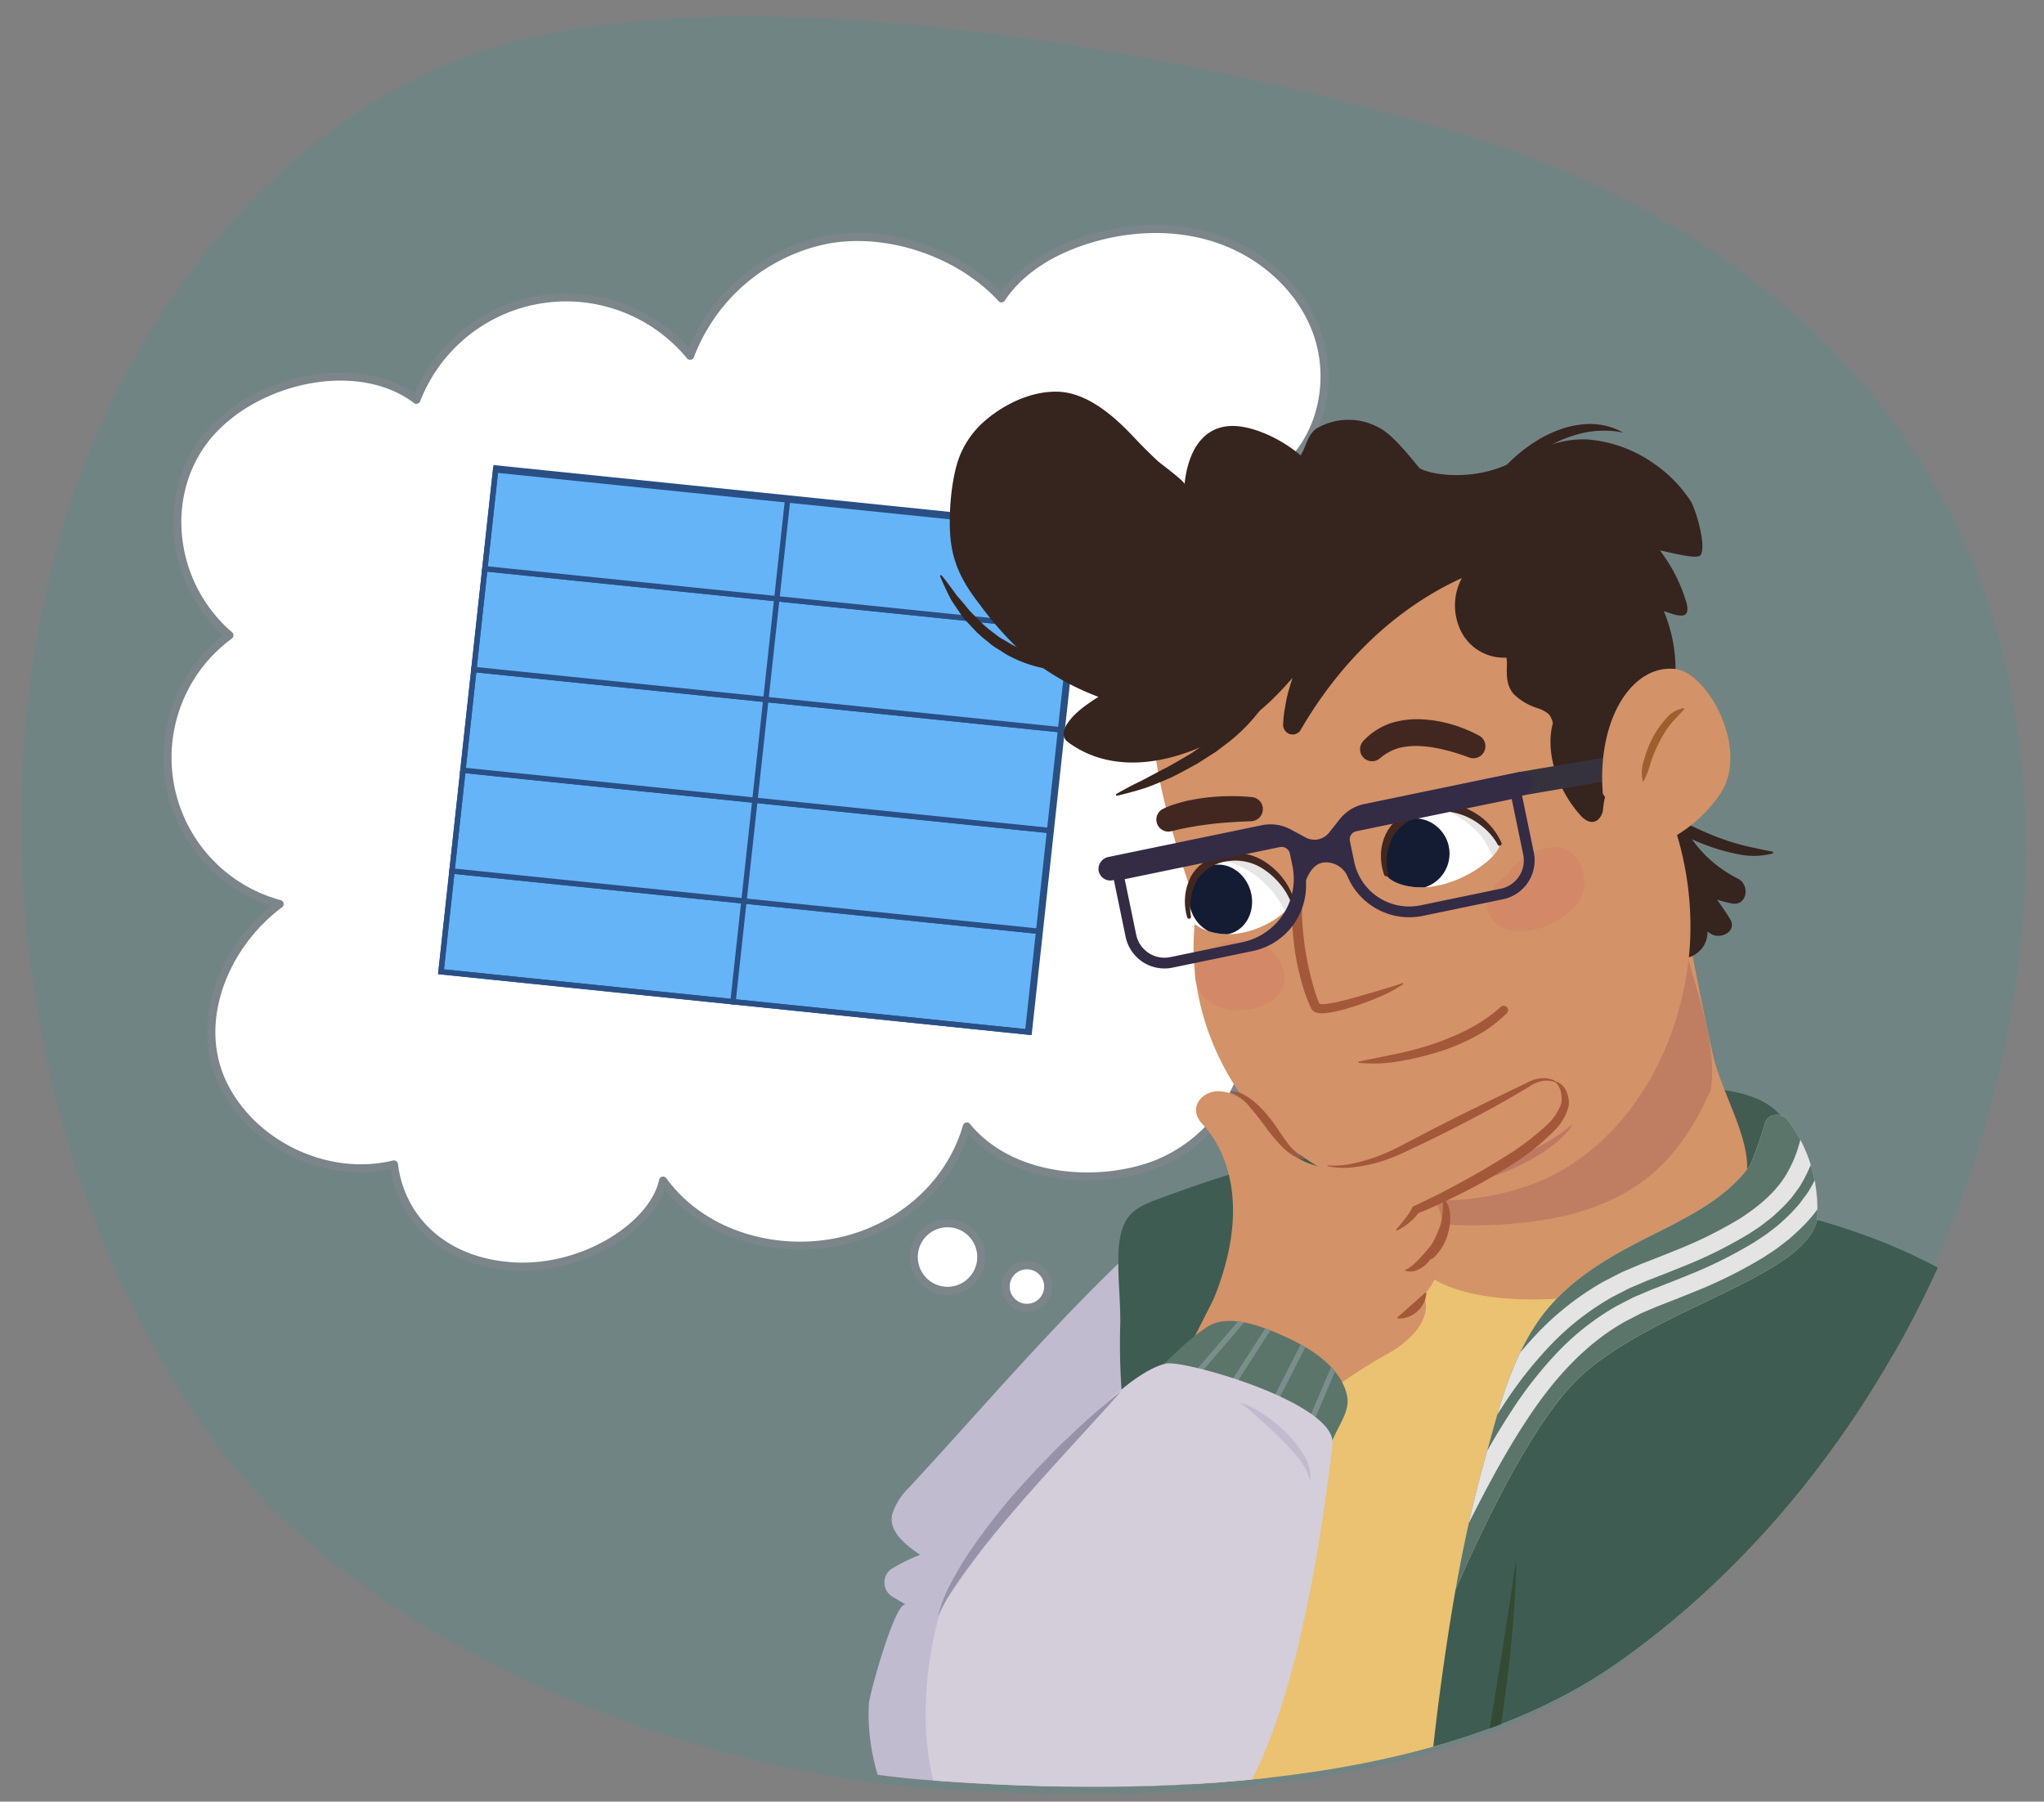 <svg xmlns="http://www.w3.org/2000/svg" xmlns:xlink="http://www.w3.org/1999/xlink" width="380" height="334.941" viewBox="0 0 380 334.941"><rect x="0" y="0" width="380" height="334.941" fill="#808080" stroke="none"/><defs><clipPath id="a"><path d="M171.687,330.875c34.734,2.729,93.2,3.528,129.084-21.752s62.611-66.93,72.863-113.564c6.518-29.646,6.376-61.9-4.386-89.893-15.92-41.415-52.832-68.091-90.982-80.53S136.949-11.291,85.112,10.269C49.323,25.154,21.745,61.412,11.19,103.4c-13.758,54.73-2.777,116.744,28.529,161.113S136.952,328.147,171.687,330.875Z" fill="none"/></clipPath><clipPath id="b"><path d="M337.832,226.806a31.446,31.446,0,0,0-.375-6.876,27.2,27.2,0,0,0-5.048-11.637c-1.1-1.508-3.715-1.346-4.283.515a65.5,65.5,0,0,1-2.778,7.851c-4.606,6.431-12.195,9.917-19.484,13.6-8.143,4.111-15.67,8.759-20.506,16.258-4.98,7.722-7.061,16.742-9.466,25.341-2.177,7.781-3.876,15.7-5.288,23.667,5.531-12.7,14.3-30.8,22.487-38.893C306.378,243.488,335.55,237.553,337.832,226.806Z" fill="#5b756b"/></clipPath><clipPath id="c"><path d="M377.039,246.832c-13.732,5.947-26.966,17.2-34.492,29.541-5.644,9.252-7.494,15.868-4.464,26.15l2.991,10.149c1.968,6.68,3.992,13.344,6.023,20.007a2.3,2.3,0,0,0,2.44,1.638,2.536,2.536,0,0,0,1.375.334c.243-.008.483-.038.728-.037.494,0,.994.042,1.488.073.082.015.165.028.247.045.243.05.484.112.721.185.119.036.237.075.355.117.078.028.156.057.233.087l-.372-.149a2.834,2.834,0,0,1,.726.352c.218.119.43.247.647.392.073.058.178.14.21.167q.281.237.539.5c.1.1.266.325.332.41.092.138.177.281.264.42q-1.476,1.288-2.949,2.578c-2.167,1.893-4.917,3.757-6.1,6.411-1.252,2.8.2,5.576,3.178,6.5a20.063,20.063,0,0,0,2.654.462c.182.03.365.063.545.105.107.024.212.052.317.082.008.015.02.028.028.043-.1.211-.2.421-.3.633-.383.825-.733,1.665-1.094,2.5-1.992,4.615-1.706,9.775-2.085,14.664-1.26,16.207-2.923,32.435-3.049,48.7-.042,5.358-.126,10.734-.073,16.085.061,6.236,6.872,6.9,11.874,7.751a63.089,63.089,0,0,0,26.087-1.428c4.764-1.249,8.414-2.846,10.974-6.98,2.447-3.951,3.663-8.45,5.167-12.772,2.64-7.586,4.982-15.247,6.943-23.02a256.789,256.789,0,0,0,5.8-30.853c.821-6.561,1.651-13.371,1.851-20.176.408-13.816-2.76-27.256-5.861-40.659a154.783,154.783,0,0,0-11.4-33.258c-.455-.931-.926-1.86-1.406-2.785a106,106,0,0,0-9.379-13.418A108.962,108.962,0,0,0,377.039,246.832Z" fill="none"/></clipPath><clipPath id="d"><path d="M257.708,162.538c-.444-2.174-1.819-9.623,7.229-12.055,7.287-1.959,11.981,1.494,13.838,6.344.44,1.149-3.459,5.434-9.826,7.4S257.967,163.8,257.708,162.538Z" fill="#fff"/></clipPath><clipPath id="e"><path d="M221.067,170.45c-.3-2.192-1.194-9.686,7.009-11.055,6.606-1.1,10.649,2.833,12.092,7.821.342,1.182-3.339,4.961-9.123,6.175S221.241,171.724,221.067,170.45Z" fill="#fff"/></clipPath><clipPath id="f"><path d="M207.028,270.268c.114-.078.221-.167.332-.249a28.842,28.842,0,0,0,4.336.3c1.347.092,2.69.228,4.032.4a84.323,84.323,0,0,1,8.775,1.588c2.819.665,5.589,1.5,8.334,2.436,1.3.443,2.578.919,3.86,1.409,1.355.517,3.023,1.39,4.479,1.171a3.473,3.473,0,0,0,3.173-2.409q1.985-4.226,3.968-8.452c1.044-2.225,2.7-4.549,2.077-7.18-1.2-5.027-6.348-8.384-10.833-10.482-4.113-1.923-11-4.843-15.121-2.122-3.547,2.346-6.43,5.339-9.457,8.254-1.588,1.529-3.13,3.1-4.643,4.7a36.805,36.805,0,0,0-3.6,4.146,17.927,17.927,0,0,0-2.83,3.716A2.2,2.2,0,0,0,207.028,270.268Z" fill="#5b756b"/></clipPath></defs><path d="M170.275,332.287c34.735,2.728,93.2,3.527,129.084-21.753s62.611-66.929,72.863-113.563c6.518-29.646,6.376-61.9-4.385-89.893C351.916,65.663,315,38.987,276.854,26.548S135.537-9.879,83.7,11.681C47.911,26.566,20.334,62.824,9.778,104.814-3.98,159.543,7,221.557,38.307,265.927S135.541,329.559,170.275,332.287Z" fill="#15a2a2" opacity="0.13"/><path d="M73.238,216.477c1.224,9.778,8.736,17.819,21.469,18.9,13.5,1.148,26.779-7.492,28.569-15.894,6.946,9.6,19.762,13.625,31.461,11.586s21.721-10.263,25.01-21.648c8.282,10.111,24.361,11.087,34.868,7.143a27.721,27.721,0,0,0,17.753-24.374c12.14,3.445,29.935-4.925,33.4-18.3,3.8-14.682-5.688-25.727-14.4-29.6a33.511,33.511,0,0,0,12.6-32.743c-2.431-12.089-11.805-22.769-23.8-25.733,5.935-6.166,7.563-15.838,4.715-23.893S235.1,47.555,227.052,44.64s-17.076-2.607-25.229.02c-6.149,1.982-12.068,5.426-15.642,10.8-7.79-8.494-21.368-13.078-32.7-10.835a34.465,34.465,0,0,0-25.18,21.517,29.883,29.883,0,0,0-50.89,8.182c-11.3-8.548-31.252-3.581-39.645,7.793-7.923,10.737-5.86,26.772,4.89,35.994a28.2,28.2,0,0,0,9.329,49.957C41.768,175.68,35.934,189.789,41.362,201.3S60.847,219.5,73.238,216.477Z" fill="#fff" stroke="#7b858a" stroke-linecap="round" stroke-linejoin="round" stroke-width="1.5"/><polygon points="138.812 167.553 136.775 186.284 81.989 180.658 84.026 161.928 138.812 167.553" fill="#65b4f7" stroke="#294f85" stroke-miterlimit="10"/><polygon points="140.849 148.823 138.812 167.553 84.026 161.928 86.063 143.197 140.849 148.823" fill="#65b4f7" stroke="#294f85" stroke-miterlimit="10"/><polygon points="142.886 130.092 140.849 148.823 86.063 143.197 88.1 124.466 142.886 130.092" fill="#65b4f7" stroke="#294f85" stroke-miterlimit="10"/><polygon points="144.923 111.361 142.886 130.092 88.1 124.466 90.137 105.736 144.923 111.361" fill="#65b4f7" stroke="#294f85" stroke-miterlimit="10"/><polygon points="146.923 92.998 144.923 111.361 90.137 105.736 92.137 87.372 146.923 92.998" fill="#65b4f7" stroke="#294f85" stroke-miterlimit="10"/><polygon points="193.096 173.128 191.059 191.858 136.273 186.233 138.31 167.502 193.096 173.128" fill="#65b4f7" stroke="#294f85" stroke-miterlimit="10"/><polygon points="195.133 154.397 193.096 173.128 138.31 167.502 140.347 148.771 195.133 154.397" fill="#65b4f7" stroke="#294f85" stroke-miterlimit="10"/><polygon points="197.17 135.666 195.133 154.397 140.347 148.771 142.384 130.041 197.17 135.666" fill="#65b4f7" stroke="#294f85" stroke-miterlimit="10"/><polygon points="199.207 116.936 197.17 135.666 142.384 130.041 144.421 111.31 199.207 116.936" fill="#65b4f7" stroke="#294f85" stroke-miterlimit="10"/><polygon points="201.207 98.572 199.207 116.936 144.421 111.31 146.421 92.947 201.207 98.572" fill="#65b4f7" stroke="#294f85" stroke-miterlimit="10"/><polygon points="191.35 191.888 193.35 173.525 195.387 154.794 197.424 136.064 199.461 117.333 201.536 98.235 92.175 87.005 90.137 105.736 88.1 124.466 86.063 143.197 84.026 161.928 81.989 180.658 191.35 191.888" fill="none" stroke="#294f85" stroke-miterlimit="10"/><g clip-path="url(#a)"><path d="M221.751,222.439c-19.864,16.544-35.489,35.431-52.712,54.075a11.66,11.66,0,0,0-3.167,5.015c-.737,3.278,2.716,5.837,5.193,7.533a32.682,32.682,0,0,0-4.958,2.389,3.078,3.078,0,0,0-.093,5.446l2.447,1.443c-1.942-1.145-6.821,16.715-6.916,18.288-1.2,19.778,14.944,41.4,32.629,46.489,19.65,5.658,22.274,5.21,29.093-1.664,2.638-2.658,4.9-4.729,6.616-7.8.445-.8.457-2.088.981-2.785.559-.746,1.62-.354,1.974-.846,1.344-1.87,2.2-2.884,2.427-5.267.8-8.5.31-17.029-.022-25.5-.412-10.48-1.184-20.951-2.17-31.375-.927-9.791-2.1-19.556-3.461-29.286q-1.053-7.524-2.275-15.021c-.807-4.942-1.177-10.151-3.314-14.709.82-.695,1.623-1.407,2.449-2.095C229.788,224.012,225.06,219.683,221.751,222.439Z" fill="#c0bbcf"/><path d="M204.77,376.915c-1.271,1.524-2.234,45.344-2.234,45.344s23.616,3.035,71.944,3.806,80.815-4.043,82.5-5.162S374.62,315.251,374.62,315.251l-26.138-72.938L326,225.931l-2.769-9.272s-51.9-5.16-70.556,1.861-39.209,79.393-39.209,79.393Z" fill="#eac271"/><path d="M332.652,212.292a4.006,4.006,0,0,0-.233-2.761c-2.486-5.223-8.545-6.526-13.8-7.147-7.49-.885-15.5-.532-22.294,3.009-2.239,1.167-1.158,4.7,1.266,4.678,1.249-.011,2.627-.094,4.073-.2-3.662.58-4.021,6.861-.058,7.916a74.854,74.854,0,0,0,7.667,1.6,113.278,113.278,0,0,0,3.909,10.7c.726,1.759,2.127,2.978,4.143,2.705a4,4,0,0,0,2.187-1.1,6.43,6.43,0,0,0,4.81-2.249,21.4,21.4,0,0,0,2.224-1.153,4.754,4.754,0,0,0,.708-.517c.208-.14.407-.285.6-.433a3.211,3.211,0,0,0,.636-.224,3.267,3.267,0,0,0,3.9-2.507c.36-1.445.659-2.9.909-4.361.206-.968.37-1.943.479-2.929q.143-.66.287-1.32A3.306,3.306,0,0,0,332.652,212.292Z" fill="#435c51"/><path d="M265.72,215.732a3.339,3.339,0,0,0-3.725-4c-15.864,1.08-30.356,5.209-45.063,10.588-2.3.843-5.341,1.781-6.919,3.639-1.692,1.99-2.044,5.063-2.1,7.49-.1,4.122.382,8.254.364,12.38a124.291,124.291,0,0,0,.333,13.958,118.439,118.439,0,0,0,3.57,19.831c-.706,4.087-1.6,8.162-2.726,12.253-2.993,10.835-6.875,21.424-10.474,32.094-3.664,10.865-7.276,22.373-9.13,33.822a96.6,96.6,0,0,0-1.322,18c.093,3.459-.429,7.3.941,10.611,1.974,4.765,8.3,7.248,13.177,8.663,3.867,1.121,13.69,3.871,16.287-.454,1.106-1.842.255-5.509.332-7.615.132-3.624.116-7.252.094-10.877-.041-6.774-.181-13.553.236-20.32a278.147,278.147,0,0,1,4.949-37.829,288.536,288.536,0,0,1,9.708-35.969c2.632-7.731,5.806-15.3,8.809-22.91,1.365-2.822,2.763-5.628,4.24-8.4a328.664,328.664,0,0,1,18.824-31.06A2.857,2.857,0,0,0,265.72,215.732Z" fill="#3e5c52"/><path d="M265.7,214.479l10.331-6.138a4.323,4.323,0,0,0-2.411-3.117,2.252,2.252,0,0,0-2.109-3.273c-7.69.7-16.425,5.429-21.861,10.368q-.582.53-1.126,1.082c-5.331,5.406-8.014,12.45-9.106,19.626-1.384,9.1-.853,18.462-1.367,27.624-.285,5.077-.987,10.2-1.639,15.329,2.119-5.664,4.431-11.268,6.652-16.9,1.365-2.822,2.763-5.628,4.24-8.4a328.664,328.664,0,0,1,18.824-31.06,2.857,2.857,0,0,0-.4-3.892A3.9,3.9,0,0,0,265.7,214.479Z" fill="#5b756b"/><path d="M309.8,153.947c-2.238-9.974-10.079-7.9-13.312,0-.934,2.281,9.614,4.571,9.081,6.88a13.49,13.49,0,0,0-1.258,1.127,14.2,14.2,0,0,0-7.366,3.435l-.367.318c-.254.219-.485.448-.712.679a77.179,77.179,0,0,1-9.343,7.442,38.561,38.561,0,0,0-7.256,3.839c-4.971-.673-10.828,1.823-12.262,6.747-4.188,14.374-3.643,29.679-5.282,44.426-2.108,19,49.053,13.951,56.662,2.952,3.9-5.639,4.8-6.314,6.213-12.839,1.4-6.453-4.522-15.666-6.11-22.724C315.584,183.324,312.714,166.932,309.8,153.947Z" fill="#d39467"/><path d="M318.076,202.582c1.246-9.419-3.152-19.083-5.16-28.028-2.238-9.973-4.814-20.738-8.047-12.843a44.261,44.261,0,0,0-2.123,6.881,13.5,13.5,0,0,0-1.259,1.126,14.2,14.2,0,0,0-7.365,3.436l-.368.318c-.253.219-.485.447-.711.678a77,77,0,0,1-9.344,7.442,38.556,38.556,0,0,0-7.255,3.84c-4.972-.673-10.829,1.823-12.263,6.746-3.2,10.988-3.638,22.52-4.4,33.931a54.612,54.612,0,0,0,13.472,1.7C303.075,227.833,312.043,215.9,318.076,202.582Z" fill="#bf7e62"/><path d="M337.832,226.806a31.446,31.446,0,0,0-.375-6.876,27.2,27.2,0,0,0-5.048-11.637c-1.1-1.508-3.715-1.346-4.283.515a65.5,65.5,0,0,1-2.778,7.851c-4.606,6.431-12.195,9.917-19.484,13.6-8.143,4.111-15.67,8.759-20.506,16.258-4.98,7.722-7.061,16.742-9.466,25.341-2.177,7.781-3.876,15.7-5.288,23.667,5.531-12.7,14.3-30.8,22.487-38.893C306.378,243.488,335.55,237.553,337.832,226.806Z" fill="#c5d8d6"/><path d="M396.074,269.55c-7.793-12.329-17.3-22.7-30.168-30.653a103.25,103.25,0,0,0-20-9.53c-2.5-.878-5.247-1.808-8.072-2.561-2.282,10.747-31.454,16.682-44.741,29.824-8.186,8.1-16.956,26.189-22.487,38.893-1.3,7.35-2.363,14.737-3.306,22.089a436.986,436.986,0,0,0-3.336,47.366c-.224,11.769-.049,23.543.426,35.306a3.863,3.863,0,0,0,1.8,3.189c16.172,10.546,40.544,7.878,59.162,6.225,10.972-.974,22.241-1.926,32.42-6.114,3.444-1.417,4.7-5.769,1.97-7.5.247-1.028.447-2.073.66-3.125.554-2.734,1.006-5.482,1.388-8.241a134.89,134.89,0,0,0,1.245-15.979,137.441,137.441,0,0,0-3.314-32.314,135.756,135.756,0,0,0-4.5-15.718c-1.822-5.163-4.171-10.164-5.832-15.375-1.529-4.8-2.393-9.887-.795-14.768a19.07,19.07,0,0,1,7.816-9.98c4.949-3.146,10.994-3.92,16.869-4.178,6.487-.284,11.863-.3,18.359-.33.065,0,.13,0,.195,0l.914,0a3.047,3.047,0,0,0,2.629-1.387c.011-.024.015-.048.026-.072A3.779,3.779,0,0,0,396.074,269.55Z" fill="#3e5c52"/><path d="M377.039,246.832c-13.732,5.947-26.966,17.2-34.492,29.541-5.644,9.252-7.494,15.868-4.464,26.15l2.991,10.149c1.968,6.68,3.992,13.344,6.023,20.007a2.3,2.3,0,0,0,2.44,1.638,2.536,2.536,0,0,0,1.375.334c.243-.008.483-.038.728-.037.494,0,.994.042,1.488.073.082.015.165.028.247.045.243.05.484.112.721.185.119.036.237.075.355.117.078.028.156.057.233.087l-.372-.149a2.834,2.834,0,0,1,.726.352c.218.119.43.247.647.392.073.058.178.14.21.167q.281.237.539.5c.1.1.266.325.332.41.092.138.177.281.264.42q-1.476,1.288-2.949,2.578c-2.167,1.893-4.917,3.757-6.1,6.411-1.252,2.8.2,5.576,3.178,6.5a20.063,20.063,0,0,0,2.654.462c.182.03.365.063.545.105.107.024.212.052.317.082.008.015.02.028.028.043-.1.211-.2.421-.3.633-.383.825-.733,1.665-1.094,2.5-1.992,4.615-1.706,9.775-2.085,14.664-1.26,16.207-2.923,32.435-3.049,48.7-.042,5.358-.126,10.734-.073,16.085.061,6.236,6.872,6.9,11.874,7.751a63.089,63.089,0,0,0,26.087-1.428c4.764-1.249,8.414-2.846,10.974-6.98,2.447-3.951,3.663-8.45,5.167-12.772,2.64-7.586,4.982-15.247,6.943-23.02a256.789,256.789,0,0,0,5.8-30.853c.821-6.561,1.651-13.371,1.851-20.176.408-13.816-2.76-27.256-5.861-40.659a154.783,154.783,0,0,0-11.4-33.258c-.455-.931-.926-1.86-1.406-2.785a106,106,0,0,0-9.379-13.418A108.962,108.962,0,0,0,377.039,246.832Z" fill="#d4ceda"/><path d="M337.832,226.806a31.446,31.446,0,0,0-.375-6.876,27.2,27.2,0,0,0-5.048-11.637c-1.1-1.508-3.715-1.346-4.283.515a65.5,65.5,0,0,1-2.778,7.851c-4.606,6.431-12.195,9.917-19.484,13.6-8.143,4.111-15.67,8.759-20.506,16.258-4.98,7.722-7.061,16.742-9.466,25.341-2.177,7.781-3.876,15.7-5.288,23.667,5.531-12.7,14.3-30.8,22.487-38.893C306.378,243.488,335.55,237.553,337.832,226.806Z" fill="#5b756b"/><g clip-path="url(#b)"><path d="M265.918,285.946l-2.947-1.458c4.21-8.444,8.46-16.973,13.827-25.146A79,79,0,0,1,286,247.671a53.385,53.385,0,0,1,12.03-9.361l3.408-1.761,3.514-1.5c2.209-.869,4.34-1.685,6.471-2.563a78.6,78.6,0,0,0,11.98-5.905c3.594-2.306,6.761-4.972,8.728-8.306a23.809,23.809,0,0,0,3.231-11.389l3.284.153A27.1,27.1,0,0,1,334.937,220a10.24,10.24,0,0,1-.943,1.406c-.34.451-.659.919-1.015,1.358a30.016,30.016,0,0,1-2.359,2.454l-1.266,1.148-1.361,1.045c-.886.725-1.88,1.316-2.834,1.957a81.857,81.857,0,0,1-12.48,6.163c-2.163.891-4.343,1.726-6.534,2.588l-3.3,1.407-3.192,1.65a50.1,50.1,0,0,0-11.293,8.792,75.858,75.858,0,0,0-8.819,11.191C274.331,269.083,270.11,277.532,265.918,285.946Z" fill="#e4e4e4"/><path d="M270.53,288.228l-2.947-1.458c4.182-8.4,8.387-16.8,13.507-24.59a73.956,73.956,0,0,1,8.6-10.92,48.249,48.249,0,0,1,10.877-8.471l3.069-1.586,3.181-1.356c2.181-.858,4.389-1.7,6.57-2.6a83.531,83.531,0,0,0,12.762-6.308c1-.668,2.025-1.282,2.962-2.045l1.432-1.1,1.346-1.218a31.717,31.717,0,0,0,2.518-2.625c.384-.471.73-.975,1.1-1.462a11.44,11.44,0,0,0,1.017-1.517,28.967,28.967,0,0,0,3.986-13.842l3.284.153a32.268,32.268,0,0,1-4.469,15.41,13.842,13.842,0,0,1-1.148,1.714c-.41.549-.806,1.117-1.237,1.645a35.035,35.035,0,0,1-2.8,2.926l-1.486,1.342-1.557,1.2c-1.028.832-2.119,1.487-3.19,2.2a86.594,86.594,0,0,1-13.26,6.566c-2.214.912-4.471,1.777-6.634,2.628l-2.968,1.264-2.853,1.475c-7.489,4.174-13.419,10.794-18.352,18.342C278.87,271.537,274.694,279.86,270.53,288.228Z" fill="#e4e4e4"/></g><g clip-path="url(#c)"><path d="M368.822,444.793c-11.255-10.323-13.492-25.854-13.685-40.353a106.74,106.74,0,0,1,10.946-48.36c1.918-3.908-1.244-8.587-5.723-7.444-1.568.4-14.851,4.727-15.479,3.84-1.674-2.366,4.575-8.737,6.081-9.758,2.983-2.022,6.8-2.158,9.148-5.1a7.159,7.159,0,0,0,.415-8.782c-2.347-3.192-6.541-2.565-8.845-5.893-2.393-3.455-3.4-8.028-4.767-11.926L335.85,279.486c-2.147-6.119-11.945-3.493-9.785,2.7q6.24,17.875,12.48,35.753c.769,2.192,1.533,4.422,2.476,6.562a4.214,4.214,0,0,0-.955,2.355,9.709,9.709,0,0,1-.314,1.5,10.121,10.121,0,0,1-.675,1.876c-.18.381-.659,1.285-.875,1.87a5.155,5.155,0,0,0,.35,4.323,3.453,3.453,0,0,0,2.287,1.806c-.256.288-.519.57-.762.868-3.22,3.947-5.679,9.375-5.1,14.565.752,6.708,5,8.684,10.186,8.662a35.589,35.589,0,0,0-1.211,4.244c-.742,3.057-1.7,6.769-.777,9.883-.206,1.21-.365,2.424-.469,3.627-.025.179-.059.357-.084.536-.421,3.037-1.238,6.185-.4,9.18a4.575,4.575,0,0,0,3.422,3.02,109.474,109.474,0,0,0-.233,15.6,96.392,96.392,0,0,0,1.6,13.01,3.761,3.761,0,0,0-3.289,3.477,2.716,2.716,0,0,0-2.166,3.649,38.337,38.337,0,0,0,5.873,11.926c2.415,3.256,6.087,7.889,10.239,8.733a4.268,4.268,0,0,0,4.253-1.388,27.461,27.461,0,0,0,4.044,1.881C368.737,450.737,370.909,446.708,368.822,444.793Z" fill="#c0bbcf"/></g><path d="M225.767,298.66a1.365,1.365,0,0,0-2.254-.6,4.437,4.437,0,0,0-1,1.712q-.267.721-.519,1.449c-.162.465-.294.942-.438,1.413a10.2,10.2,0,0,0-.425,1.474,2.146,2.146,0,0,0,.2,1.5,1.947,1.947,0,0,0,2.666.7,2.233,2.233,0,0,0,.9-1.164,9.658,9.658,0,0,0,.334-1.441c.107-.5.229-1,.317-1.5.085-.488.162-.978.243-1.466A4.53,4.53,0,0,0,225.767,298.66Z" fill="#263831"/><path d="M270.6,362.082c.834-6.051,1.718-12.085,2.69-18.1l2.913-18.04,2.927-18.029c.927-6.017,1.9-12.026,2.748-18.077-.07,6.111-.53,12.214-1.2,18.284-.64,6.077-1.545,12.116-2.5,18.145-1,6.022-2.1,12.025-3.355,18Q272.975,353.226,270.6,362.082Z" fill="#334a33"/><path d="M308.782,150.489c1.576.935,3.256,1.824,4.921,2.661s3.376,1.613,5.107,2.3a44.791,44.791,0,0,0,5.3,1.716c1.8.439,3.59.8,5.506,1.188l.019.284a13.7,13.7,0,0,1-5.877.282,35.852,35.852,0,0,1-5.686-1.48,44.525,44.525,0,0,1-5.369-2.3,41.406,41.406,0,0,1-5.029-2.99Z" fill="#36241f"/><path d="M323.137,163.377c-7.373-3.785-10.873-9.71-13.221-17.329-1.245-4.04-6.906-1.77-6.715,1.9a19.738,19.738,0,0,0,4.1,10.814,17.432,17.432,0,0,0,1.239,3.8,2.977,2.977,0,0,0-1.2,2.707c.477,2.878,4.669,5.506,3.051,8.589-1.229,2.342,1.807,5.073,4.068,3.93a4.849,4.849,0,0,0,2.981-4.58c.261.169.523.334.784.482,1.695.961,4.749-.554,3.455-2.757-.752-1.282-1.614-2.488-2.481-3.692a21.889,21.889,0,0,0,2.783.722C324.824,168.478,325.379,164.528,323.137,163.377Z" fill="#36241f"/><path d="M290.539,127.537c-9.952-5.215-21.974-4.609-31.468-.042-10.692,5.142-18.248,14.435-25.442,23.881-.2.258-.358.518-.532.778a8.038,8.038,0,0,0-5.947,3.871c-9.048,15.482-6.024,36.387,6.087,50.785,12.924,15.365,32.463,19.514,49.672,14.024,17.246-5.5,28.217-22.424,30.836-40.946C316.488,160.5,308.529,136.964,290.539,127.537Z" fill="#d39267"/><path d="M288.237,157.552a11.942,11.942,0,0,0-8.2,5.229,9.509,9.509,0,0,0-3.351,3.909,4.719,4.719,0,0,0,2.478,5.7c4.439,2.266,11.728-.968,14.283-4.681C296.208,163.694,293.487,156.755,288.237,157.552Z" fill="#d38967"/><path d="M292.645,123.053l-14.777-20.611c-.162-2.048-1.621-3.836-4.269-3.25-8.675,1.92-15.871,7.1-22.723,12.644L232.12,122.515a4.333,4.333,0,0,0-1.322,6.266c-.139.206-.3.4-.429.612-2.339,3.9-1.626,8.348-.134,12.439,1.22,3.346,3.453,6.5,7.384,6.552,4.859.062,9.294-4.584,13.205-6.89a90.015,90.015,0,0,1,39.281-12.02C293.314,129.236,294.281,125.336,292.645,123.053Z" fill="#d39267"/><path d="M235.281,120.578c-2.594-11.112-18.91-12-20.636.229-1.574,11.157-.054,21.9,3,32.647,2.839,9.989,6.681,22.664,14.03,30.31,9.814,10.211,25.777.787,21.163-12.8-1.5-4.4-4.366-8.469-6.342-12.713A116.875,116.875,0,0,1,241.571,146C238.81,137.741,237.258,129.047,235.281,120.578Z" fill="#d39267"/><path d="M307.206,86a24.528,24.528,0,0,0-12.1-4.3c-5.08-.238-9.389,1.763-13.771,4.1-7.167,3.851-15.477,2.477-17.438,1.226-1.844-2.178-4.987-6.278-7.641-7.581a11.7,11.7,0,0,0-11.294.1c-1.878,1.072-2.147,3.61-3.174,5.127-3.118-2.783-9-5.787-13.3-5.461-5.722.433-7.784,5.994-8.27,10.8.054-.534-4.467-3.814-5.059-4.371q-2.3-2.162-4.457-4.461c-3.564-3.8-8.586-8.222-14.08-8.362-4.889-.125-9.917,2.294-13.553,5.441a17.117,17.117,0,0,0-4.458,6.061c-1.746,3.985-2.291,11.066-1.937,15.4.417,5.122,2.415,8.752,5.473,12.668a61.924,61.924,0,0,0,6.842,7.906,47.074,47.074,0,0,0,15.221,9.255c-2.134,1.374-4.411,2.893-5.832,5.042-.666,1.007-1.035,2.47.1,3.318,11.82,8.855,29.226.867,38.316-8.138,1.189-1.178,2.376-2.445,3.517-3.773-.277.827-.537,1.66-.763,2.5a22.735,22.735,0,0,0-.65,3.061,22.172,22.172,0,0,0-.348,3.013,1.848,1.848,0,0,0,1.106,1.853,1.773,1.773,0,0,0,2.076-.6c7.014-12.147,17.185-22.5,30.049-28.364-.112.216-.228.432-.327.65a10.762,10.762,0,0,0-.049,8.781,8.883,8.883,0,0,0,6.8,5.271,11.473,11.473,0,0,0,1.844.109,5.537,5.537,0,0,1,.1,1.421c-.063,1.912-.069,3.832,1.277,5.355a10.977,10.977,0,0,0,4.469,2.621,6.046,6.046,0,0,1,2.046,1.116,3.53,3.53,0,0,1,.746,1.687c-1.547,5.791,1.211,12.743,5.069,17.02a4.339,4.339,0,0,0,1.326,1.093c1.392.65,2.393-.228,2.833-1.54.122-.365.27-3.171.805-3.256,3.845-.615,7.48-6.446,9.192-9.537a28.229,28.229,0,0,0,1.409-24.634c.485.156.964.324,1.452.469a5.374,5.374,0,0,0,1.928.353c1.237-.058,1.085-1.463.848-2.3a29.513,29.513,0,0,0-4.946-9.79c1.325.181,6.857,1.754,7.526.869,1.225-1.622-.95-8.733-1.817-10.061A25.225,25.225,0,0,0,307.206,86Z" fill="#36241f"/><path d="M238.7,120.349a14.377,14.377,0,0,1-1.079,5.741,25.777,25.777,0,0,1-1.16,2.588c-.5.793-.924,1.644-1.494,2.384a33.008,33.008,0,0,1-7.789,7.836l-1.095.833-1.152.739-2.305,1.475c-1.594.871-3.178,1.768-4.807,2.557-1.667.709-3.317,1.458-5.029,2.031q-2.586.818-5.224,1.424l-.11-.305q2.351-1.362,4.746-2.5c1.575-.819,3.119-1.681,4.7-2.464,1.542-.848,3.056-1.742,4.564-2.634l2.163-1.484,1.081-.74,1.012-.824a34.5,34.5,0,0,0,7.177-7.374c.523-.677.889-1.442,1.346-2.156a23.021,23.021,0,0,0,1.086-2.271c.143-.391.31-.777.438-1.172l.336-1.195a12.432,12.432,0,0,0,.326-2.315Z" fill="#36241f"/><path d="M243.442,160.435a29.169,29.169,0,0,0-1.161,5.3,28.364,28.364,0,0,0-.185,5.418,56.662,56.662,0,0,0,1.69,10.826c.233.883.482,1.762.757,2.625.141.43.288.857.448,1.272.083.206.161.416.251.614l.065.15c.011.028.073.16.025.063a.278.278,0,0,0-.108-.106,2.7,2.7,0,0,0,.959.063,12.373,12.373,0,0,0,1.3-.161c.882-.151,1.772-.366,2.661-.591,1.78-.453,3.555-.982,5.337-1.5,1.767-.544,3.584-1.029,5.3-1.672l.129.2a26.718,26.718,0,0,1-5.019,2.627,48.384,48.384,0,0,1-5.324,1.9c-.911.265-1.834.5-2.787.683a14.166,14.166,0,0,1-1.476.212,3.882,3.882,0,0,1-1.8-.188,1.457,1.457,0,0,1-.643-.54,2.118,2.118,0,0,1-.134-.248l-.08-.168c-.112-.223-.2-.447-.3-.671-.192-.447-.366-.9-.533-1.347-.333-.9-.614-1.813-.864-2.731a46.155,46.155,0,0,1-1.692-11.258,29.993,29.993,0,0,1,.419-5.741,9.268,9.268,0,0,1,2.571-5.168Z" fill="#a35939"/><path d="M280.117,188.378a24.686,24.686,0,0,1-6.063,4.424,38.428,38.428,0,0,1-6.873,2.834,55.02,55.02,0,0,1-7.192,1.689,28.172,28.172,0,0,1-7.36.267.117.117,0,0,1-.1-.13.119.119,0,0,1,.095-.1l7.1-1.471a56.593,56.593,0,0,0,6.929-1.883,46.218,46.218,0,0,0,6.55-2.795,28.217,28.217,0,0,0,5.775-4l.006,0a.816.816,0,0,1,1.135,1.173Z" fill="#a35939"/><path d="M253.433,137.779a12.417,12.417,0,0,1,5.172-3.351,16.614,16.614,0,0,1,5.829-.694,23.605,23.605,0,0,1,5.472.949,26.221,26.221,0,0,1,5.084,2.078,2.24,2.24,0,0,1-1.854,4.065l-.133-.05c-.629-.232-1.42-.511-2.145-.731-.739-.237-1.487-.45-2.237-.621a22.934,22.934,0,0,0-4.449-.714,13.618,13.618,0,0,0-4.143.357,9.424,9.424,0,0,0-3.364,1.814l-.16.132a2.236,2.236,0,0,1-3.072-3.234Z" fill="#422720"/><path d="M257.708,162.538c-.444-2.174-1.819-9.623,7.229-12.055,7.287-1.959,11.981,1.494,13.838,6.344.44,1.149-3.459,5.434-9.826,7.4S257.967,163.8,257.708,162.538Z" fill="#fff"/><g clip-path="url(#d)"><circle cx="262.911" cy="158.694" r="6.573" fill="#141c33"/><path d="M281.383,158.692a25.773,25.773,0,0,0-1.848-2.919c-.028-.046-.051-.1-.08-.141a17.625,17.625,0,0,0-4.815-5.155A16.992,16.992,0,0,0,262.5,148.35c-.654.168-.4,1.1.211,1.108h.023c-.039.025-.08.045-.12.071a.572.572,0,0,0,.5,1.011,11.133,11.133,0,0,1,5.333.037,17.334,17.334,0,0,1,4.684,2.678,18.683,18.683,0,0,1,2.149,2.04,18.456,18.456,0,0,1,1.4,2.2,23.126,23.126,0,0,1,1.2,2.626c.38.975.572,2.322,1.259,3.118a1.707,1.707,0,0,0,1.7.694,1.817,1.817,0,0,0,1.18-.842,1.482,1.482,0,0,0,.526-1.028A6.375,6.375,0,0,0,281.383,158.692Z" opacity="0.1"/></g><path d="M257.342,162.661a10.575,10.575,0,0,1-.593-4.181,9.209,9.209,0,0,1,1.269-4.117,9.355,9.355,0,0,1,3.087-3.038,13.156,13.156,0,0,1,3.929-1.655,11.907,11.907,0,0,1,8.352,1.007,12.347,12.347,0,0,1,5.742,5.992.387.387,0,0,1-.7.334l-.01-.018a10.866,10.866,0,0,0-2.428-2.979,12.989,12.989,0,0,0-3.2-2.114,12.1,12.1,0,0,0-3.643-1.013,10.6,10.6,0,0,0-3.744.291,10.375,10.375,0,0,0-6.2,3.951,9.555,9.555,0,0,0-1.13,7.294l.007.033a.386.386,0,0,1-.74.213Z" fill="#422720"/><path d="M221.067,170.45c-.3-2.192-1.194-9.686,7.009-11.055,6.606-1.1,10.649,2.833,12.092,7.821.342,1.182-3.339,4.961-9.123,6.175S221.241,171.724,221.067,170.45Z" fill="#fff"/><g clip-path="url(#e)"><ellipse cx="226.893" cy="167.254" rx="5.826" ry="6.573" transform="translate(-37.541 69.638) rotate(-16.134)" fill="#141c33"/><path d="M242.578,168.388a20.307,20.307,0,0,0-1.655-2.958,19.329,19.329,0,0,0-1.638-2.093.734.734,0,0,0-.065-.231,17.052,17.052,0,0,0-2.008-3.419,12.418,12.418,0,0,0-3.112-2.58,11.12,11.12,0,0,0-8.054-1.68,1.238,1.238,0,0,0-1.052,1.208,1.315,1.315,0,0,0,.261.748,8.031,8.031,0,0,0-1.975.444c-.639.24-.383,1.049.157,1.195,1.89.51,3.823.742,5.673,1.428a17.618,17.618,0,0,1,8.729,7.038,15.921,15.921,0,0,1,1.218,2.388c.463,1.1.674,2.284,1.574,3.12a1.735,1.735,0,0,0,2.644-.7A5.652,5.652,0,0,0,242.578,168.388Z" opacity="0.1"/></g><path d="M220.713,170.539a10.223,10.223,0,0,1,.806-7.8,7.951,7.951,0,0,1,2.963-2.839,10.622,10.622,0,0,1,3.842-1.271,10.35,10.35,0,0,1,7.628,2.14,12.889,12.889,0,0,1,4.561,6.326.364.364,0,0,1-.682.253l-.007-.017a12.093,12.093,0,0,0-1.939-3.084,13.375,13.375,0,0,0-2.677-2.446,9.381,9.381,0,0,0-6.691-1.731,8.161,8.161,0,0,0-5.872,3.372,10.222,10.222,0,0,0-1.225,6.917l.005.035a.364.364,0,0,1-.712.142Z" fill="#422720"/><path d="M232.6,152.671c-1.266.065-2.525.107-3.776.194s-2.5.177-3.732.338-2.462.31-3.665.549c-.6.1-1.206.213-1.79.349-.567.111-1.221.282-1.642.379l-.266.061a2.234,2.234,0,0,1-1.457-4.2,17.891,17.891,0,0,1,2.105-.826c.681-.217,1.358-.4,2.039-.572a36.4,36.4,0,0,1,4.111-.693,40.717,40.717,0,0,1,4.122-.238,38.6,38.6,0,0,1,4.1.179,2.244,2.244,0,0,1-.1,4.475Z" fill="#422720"/><path d="M225.691,175.938a5.589,5.589,0,0,0-3.3,6.706c2.128,8.553,18.917,5.624,16.161-2.548C236.444,173.856,229.551,174.129,225.691,175.938Z" fill="#d38967"/><polygon points="303.511 139.955 282.287 143.547 283.057 147.881 303.788 144.299 303.511 139.955" fill="#36323d"/><path d="M282.287,143.547l-28.646,5.929a7.86,7.86,0,0,0-4.567,2.816l-1.986,2.508a3.459,3.459,0,0,1-4.346.9l-2.818-1.512a7.861,7.861,0,0,0-5.311-.774l-28.524,5.9a2.282,2.282,0,0,0-1.851,2.509,2.2,2.2,0,0,0,2.621,1.824l.221-.045,2.186,10.565a7.374,7.374,0,0,0,8.716,5.726l14.921-3.088a12.449,12.449,0,0,0,9.894-12.736,1.528,1.528,0,0,1,.1-.653c.528-1.284,1.436-2.718,2.919-3.025a4.156,4.156,0,0,1,2.569.357,4.332,4.332,0,0,1,2.164,2.257A12.457,12.457,0,0,0,264.5,170.27l14.922-3.088a7.374,7.374,0,0,0,5.726-8.716L282.959,147.9l.1-.02a2.285,2.285,0,0,0,1.851-2.51A2.2,2.2,0,0,0,282.287,143.547Zm-42.472,15.174.461,2.227a12.032,12.032,0,0,1-9.344,14.222l-13.356,2.764a5.369,5.369,0,0,1-6.346-4.169l-2.136-10.318,27.714-5.735,1.119-.232A1.6,1.6,0,0,1,239.815,158.721Zm13.518-4.429,27.714-5.736,2.135,10.317a5.37,5.37,0,0,1-4.17,6.346l-14.921,3.088a10.435,10.435,0,0,1-12.333-8.1l-.8-3.849a1.539,1.539,0,0,1,1.2-1.82Z" fill="#342b45"/><path d="M297.981,147.579c-1.1-13.684,5.309-24.079,13.483-23.213,5.873.623,13.823,14.677,8.451,23.065a26.261,26.261,0,0,1-14.461,10.6Z" fill="#d39267"/><path d="M259.166,219.025a27.479,27.479,0,0,0,8.806.142,47.9,47.9,0,0,0,8.444-2.03,68.16,68.16,0,0,0,8.18-3.234,31.643,31.643,0,0,0,7.5-4.721l.025-.022a.091.091,0,0,1,.128.007.089.089,0,0,1,.007.11,15.809,15.809,0,0,1-3.159,3.306,28.562,28.562,0,0,1-3.768,2.585A44.752,44.752,0,0,1,277,218.9a34.586,34.586,0,0,1-8.957,1.732,19.919,19.919,0,0,1-8.968-1.444.09.09,0,0,1,.055-.17Z" fill="#bf7862"/><path d="M207.447,123.235a22.333,22.333,0,0,1-4.991,1.257c-.842.1-1.69.188-2.538.231-.851-.02-1.705.047-2.553-.052a23.969,23.969,0,0,1-9.777-2.741c-.754-.39-1.447-.89-2.171-1.331a12.671,12.671,0,0,1-1.056-.7l-.977-.809a24.406,24.406,0,0,1-1.908-1.659l-1.717-1.844a13.485,13.485,0,0,1-1.53-1.985c-.47-.69-.941-1.377-1.388-2.076a48.942,48.942,0,0,1-2.1-4.5l.251-.133c1.05,1.28,1.993,2.594,2.943,3.886.537.6,1.05,1.215,1.564,1.825a15.986,15.986,0,0,0,1.587,1.777l1.679,1.678a22.533,22.533,0,0,0,1.828,1.493l.928.726a11.355,11.355,0,0,0,1,.62c.681.384,1.329.829,2.032,1.165a23.856,23.856,0,0,0,8.96,2.4,28.274,28.274,0,0,0,4.672-.113,24.2,24.2,0,0,0,4.518-.97Z" fill="#36241f"/><path d="M305.413,145.178a7.076,7.076,0,0,1,.285-4.087,20.518,20.518,0,0,1,1.488-3.831,16.665,16.665,0,0,1,2.336-3.417,5.572,5.572,0,0,1,3.512-2.192.1.1,0,0,1,.1.089.1.1,0,0,1-.021.069l0,0c-.891,1.086-1.785,1.865-2.584,2.877a20.07,20.07,0,0,0-2.027,3.248,27.566,27.566,0,0,0-1.536,3.548,19.324,19.324,0,0,1-1.374,3.711.1.1,0,0,1-.179-.019Z" fill="#9e5f2e"/><path d="M276.353,91.718a13.508,13.508,0,0,1,1.973-3.222A28.555,28.555,0,0,1,287,81.177a24.878,24.878,0,0,1,3.547-1.517,17.224,17.224,0,0,1,3.8-.769,12.484,12.484,0,0,1,7.417,1.533,17.887,17.887,0,0,0-7.2.013,24.537,24.537,0,0,0-6.63,2.5,44.455,44.455,0,0,0-6.056,3.929c-.963.739-1.922,1.5-2.848,2.3A24.959,24.959,0,0,0,276.353,91.718Z" fill="#36241f"/><path d="M231.55,309.7c3.581-12.669,8.63-30.416,16.066-56.18l-20.723-14.494-35.251,69.345Z" fill="#d39267"/><path d="M290.928,203.646a2.191,2.191,0,0,0-1.852-1.852c.829.151-.433-.1-.659-.125a6.733,6.733,0,0,0-2,.2,39.574,39.574,0,0,0-4.686,1.588,56.683,56.683,0,0,0-8.087,3.749c-8.462,4.5-21.246,13.429-31.215,8.687-3-1.429-4.684-3.592-6.882-5.926-1.5-4.217-6.569-7.831-10.175-6.961-2.637.636-4.2,3.434-1.88,5.9,3.917,4.167,10.033,15.093,1.207,34.775-2.124,4.735,14.552,21.6,13.673,22.42a95.505,95.505,0,0,1,19.648-14.446c3.732-2.065,8.98-6.6,6.357-11.5-.038-.071-.126,1.134-.168,1.068,2.449-2.127,5.445-8.231,2.2-10.132,2.906-3.73,1.146-6.294.072-8.662,1.633-1.4,4.369-1.375,6.091-2.64,2.421-1.778,8.317-4.854,9.176-5.647C285.756,212.2,291.362,207.766,290.928,203.646Z" fill="#d39267"/><path d="M266.783,230.841a4.454,4.454,0,0,1-.328,2.231,5.466,5.466,0,0,1-1.1,1.739,5.229,5.229,0,0,1-1.725,1.232,3.236,3.236,0,0,1-2.338.234l-.06-.152a7.263,7.263,0,0,0,1.566-1.075,15.108,15.108,0,0,0,1.363-1.351c.895-.921,1.684-1.943,2.486-2.951Z" fill="#a35939"/><path d="M265.173,240.383a4.467,4.467,0,0,1-.574,2.007,5.2,5.2,0,0,1-2.687,2.39,4.1,4.1,0,0,1-2.084.308l-.1-.131c.895-.768,1.789-1.546,2.655-2.353.9-.768,1.763-1.582,2.676-2.34Z" fill="#a35939"/><path d="M246.828,216.653a16.431,16.431,0,0,0,5.023-.422,32.073,32.073,0,0,0,4.844-1.489,41.352,41.352,0,0,0,4.584-2.175l4.517-2.351c6.035-3.108,12.146-6.066,18.261-9.012l-.007,0a6.508,6.508,0,0,1,2.658-.762,4.624,4.624,0,0,1,1.386.126,4.375,4.375,0,0,1,1.278.554l-.09.137a4.005,4.005,0,0,0-1.276-.334,4.375,4.375,0,0,0-1.268.041,5.621,5.621,0,0,0-1.207.364,5.485,5.485,0,0,0-1.061.591l-.053.028c-2.914,1.756-5.862,3.446-8.857,5.035q-4.482,2.406-9.046,4.636c-1.509.769-3.054,1.467-4.579,2.2a39.467,39.467,0,0,1-4.821,1.992,27.073,27.073,0,0,1-5.109,1.137,14.838,14.838,0,0,1-5.2-.139Z" fill="#a35939"/><path d="M242.594,215.488a4.184,4.184,0,0,1-2.292-.733,10.579,10.579,0,0,1-1.881-1.489,32.913,32.913,0,0,1-3.063-3.663c-.955-1.265-1.9-2.54-2.947-3.721a9.008,9.008,0,0,0-3.684-2.828l.039-.159a4.691,4.691,0,0,1,2.532.641A11.674,11.674,0,0,1,233.383,205a21.079,21.079,0,0,1,1.757,1.74c.516.628,1.043,1.239,1.511,1.884.953,1.288,1.755,2.6,2.626,3.766a16.448,16.448,0,0,0,1.451,1.673,5.036,5.036,0,0,0,1.838,1.261Z" fill="#a35939"/><path d="M289.379,201.085a3.306,3.306,0,0,1,1.863,1.889,5.851,5.851,0,0,1,.375,1.3,4.206,4.206,0,0,1-.01,1.446,9.79,9.79,0,0,1-2.7,4.529,42.893,42.893,0,0,1-7.815,6.252,97.964,97.964,0,0,1-8.575,4.948q-2.2,1.122-4.44,2.169l-2.251,1.024c-.377.169-.758.33-1.146.483l-.587.228-.3.112a2.644,2.644,0,0,1-.444.126l.556-.42a7.149,7.149,0,0,1-.9,1.188,11.911,11.911,0,0,1-1.013.951,11.342,11.342,0,0,1-2.288,1.477l-.147-.189c.574-.691,1.143-1.355,1.664-2.037.26-.341.518-.678.742-1.03a6.44,6.44,0,0,0,.579-1l.079-.194.478-.227,2.038-.965,2.185-1.077q2.178-1.1,4.316-2.276c2.867-1.535,5.662-3.2,8.4-4.918a47.591,47.591,0,0,0,7.627-5.816,9.91,9.91,0,0,0,2.507-3.665,3.476,3.476,0,0,0,.153-.991,6.862,6.862,0,0,0-.081-1.109,3.648,3.648,0,0,0-.968-1.988Z" fill="#a35939"/><path d="M268.412,222.688a5.589,5.589,0,0,1,1.2,3.09,10.987,10.987,0,0,1-.365,3.339,9.715,9.715,0,0,1-1.33,3.035,13.33,13.33,0,0,1-1.024,1.318,2.011,2.011,0,0,1-1.625.739l-.156-.182a2.91,2.91,0,0,1,.473-1.557,11.615,11.615,0,0,0,.7-1.271c.437-.868.839-1.746,1.209-2.642a8.922,8.922,0,0,0,.669-2.777,16.189,16.189,0,0,0,.032-2.987Z" fill="#a35939"/><path d="M207.028,270.268c.114-.078.221-.167.332-.249a28.842,28.842,0,0,0,4.336.3c1.347.092,2.69.228,4.032.4a84.323,84.323,0,0,1,8.775,1.588c2.819.665,5.589,1.5,8.334,2.436,1.3.443,2.578.919,3.86,1.409,1.355.517,3.023,1.39,4.479,1.171a3.473,3.473,0,0,0,3.173-2.409q1.985-4.226,3.968-8.452c1.044-2.225,2.7-4.549,2.077-7.18-1.2-5.027-6.348-8.384-10.833-10.482-4.113-1.923-11-4.843-15.121-2.122-3.547,2.346-6.43,5.339-9.457,8.254-1.588,1.529-3.13,3.1-4.643,4.7a36.805,36.805,0,0,0-3.6,4.146,17.927,17.927,0,0,0-2.83,3.716A2.2,2.2,0,0,0,207.028,270.268Z" fill="#5b756b"/><g clip-path="url(#f)"><path d="M240.236,272.372l11.305-26.5-6.451-1.227-12.949,25.316-7.963-4.937,2.5-3.879,12.568-19.489s-3.923-.8-4.421-.535-21.346,24.819-21.346,24.819" fill="none" stroke="#7c8e8c" stroke-miterlimit="10"/></g><path d="M175.076,298.676s28-41.882,41.647-45.176c3.265-.788,31.908,7.35,31,15.024-10.706,90.505-34.529,75.152-34.529,75.152s-20.059,19.328-33.647.647S175.076,298.676,175.076,298.676Z" fill="#d4ceda"/><path d="M174.37,300.617a24.589,24.589,0,0,1,2.463-6.391,62.317,62.317,0,0,1,3.528-5.889,115.431,115.431,0,0,1,8.377-10.83c1.529-1.691,3.046-3.392,4.616-5.042,1.613-1.609,3.159-3.282,4.829-4.83,1.653-1.564,3.306-3.128,5.014-4.63,1.728-1.483,3.45-2.969,5.232-4.388-1.476,1.74-3.012,3.412-4.543,5.087l-4.585,5.02c-3.047,3.35-6.086,6.695-9.056,10.1s-5.859,6.862-8.62,10.423c-1.355,1.8-2.721,3.594-3.95,5.479A32.815,32.815,0,0,0,174.37,300.617Z" fill="#9692a8"/><path d="M230.412,260.777a7.866,7.866,0,0,1,2.425.909,21.7,21.7,0,0,1,2.211,1.335,28.009,28.009,0,0,1,3.992,3.272,21.524,21.524,0,0,1,3.255,4.059,7.72,7.72,0,0,1,1.293,5.013,10.862,10.862,0,0,0-2.261-4.355,42.626,42.626,0,0,0-3.342-3.652c-1.163-1.184-2.409-2.3-3.652-3.416-.627-.553-1.254-1.113-1.9-1.647A13.628,13.628,0,0,0,230.412,260.777Z" fill="#c0bbcf"/></g><ellipse cx="176.152" cy="233.693" rx="6.279" ry="6.284" fill="#fff" stroke="#7b858a" stroke-linecap="round" stroke-linejoin="round" stroke-width="1.5"/><circle cx="190.916" cy="239.181" r="3.954" fill="#fff" stroke="#7b858a" stroke-linecap="round" stroke-linejoin="round" stroke-width="1.5"/></svg>